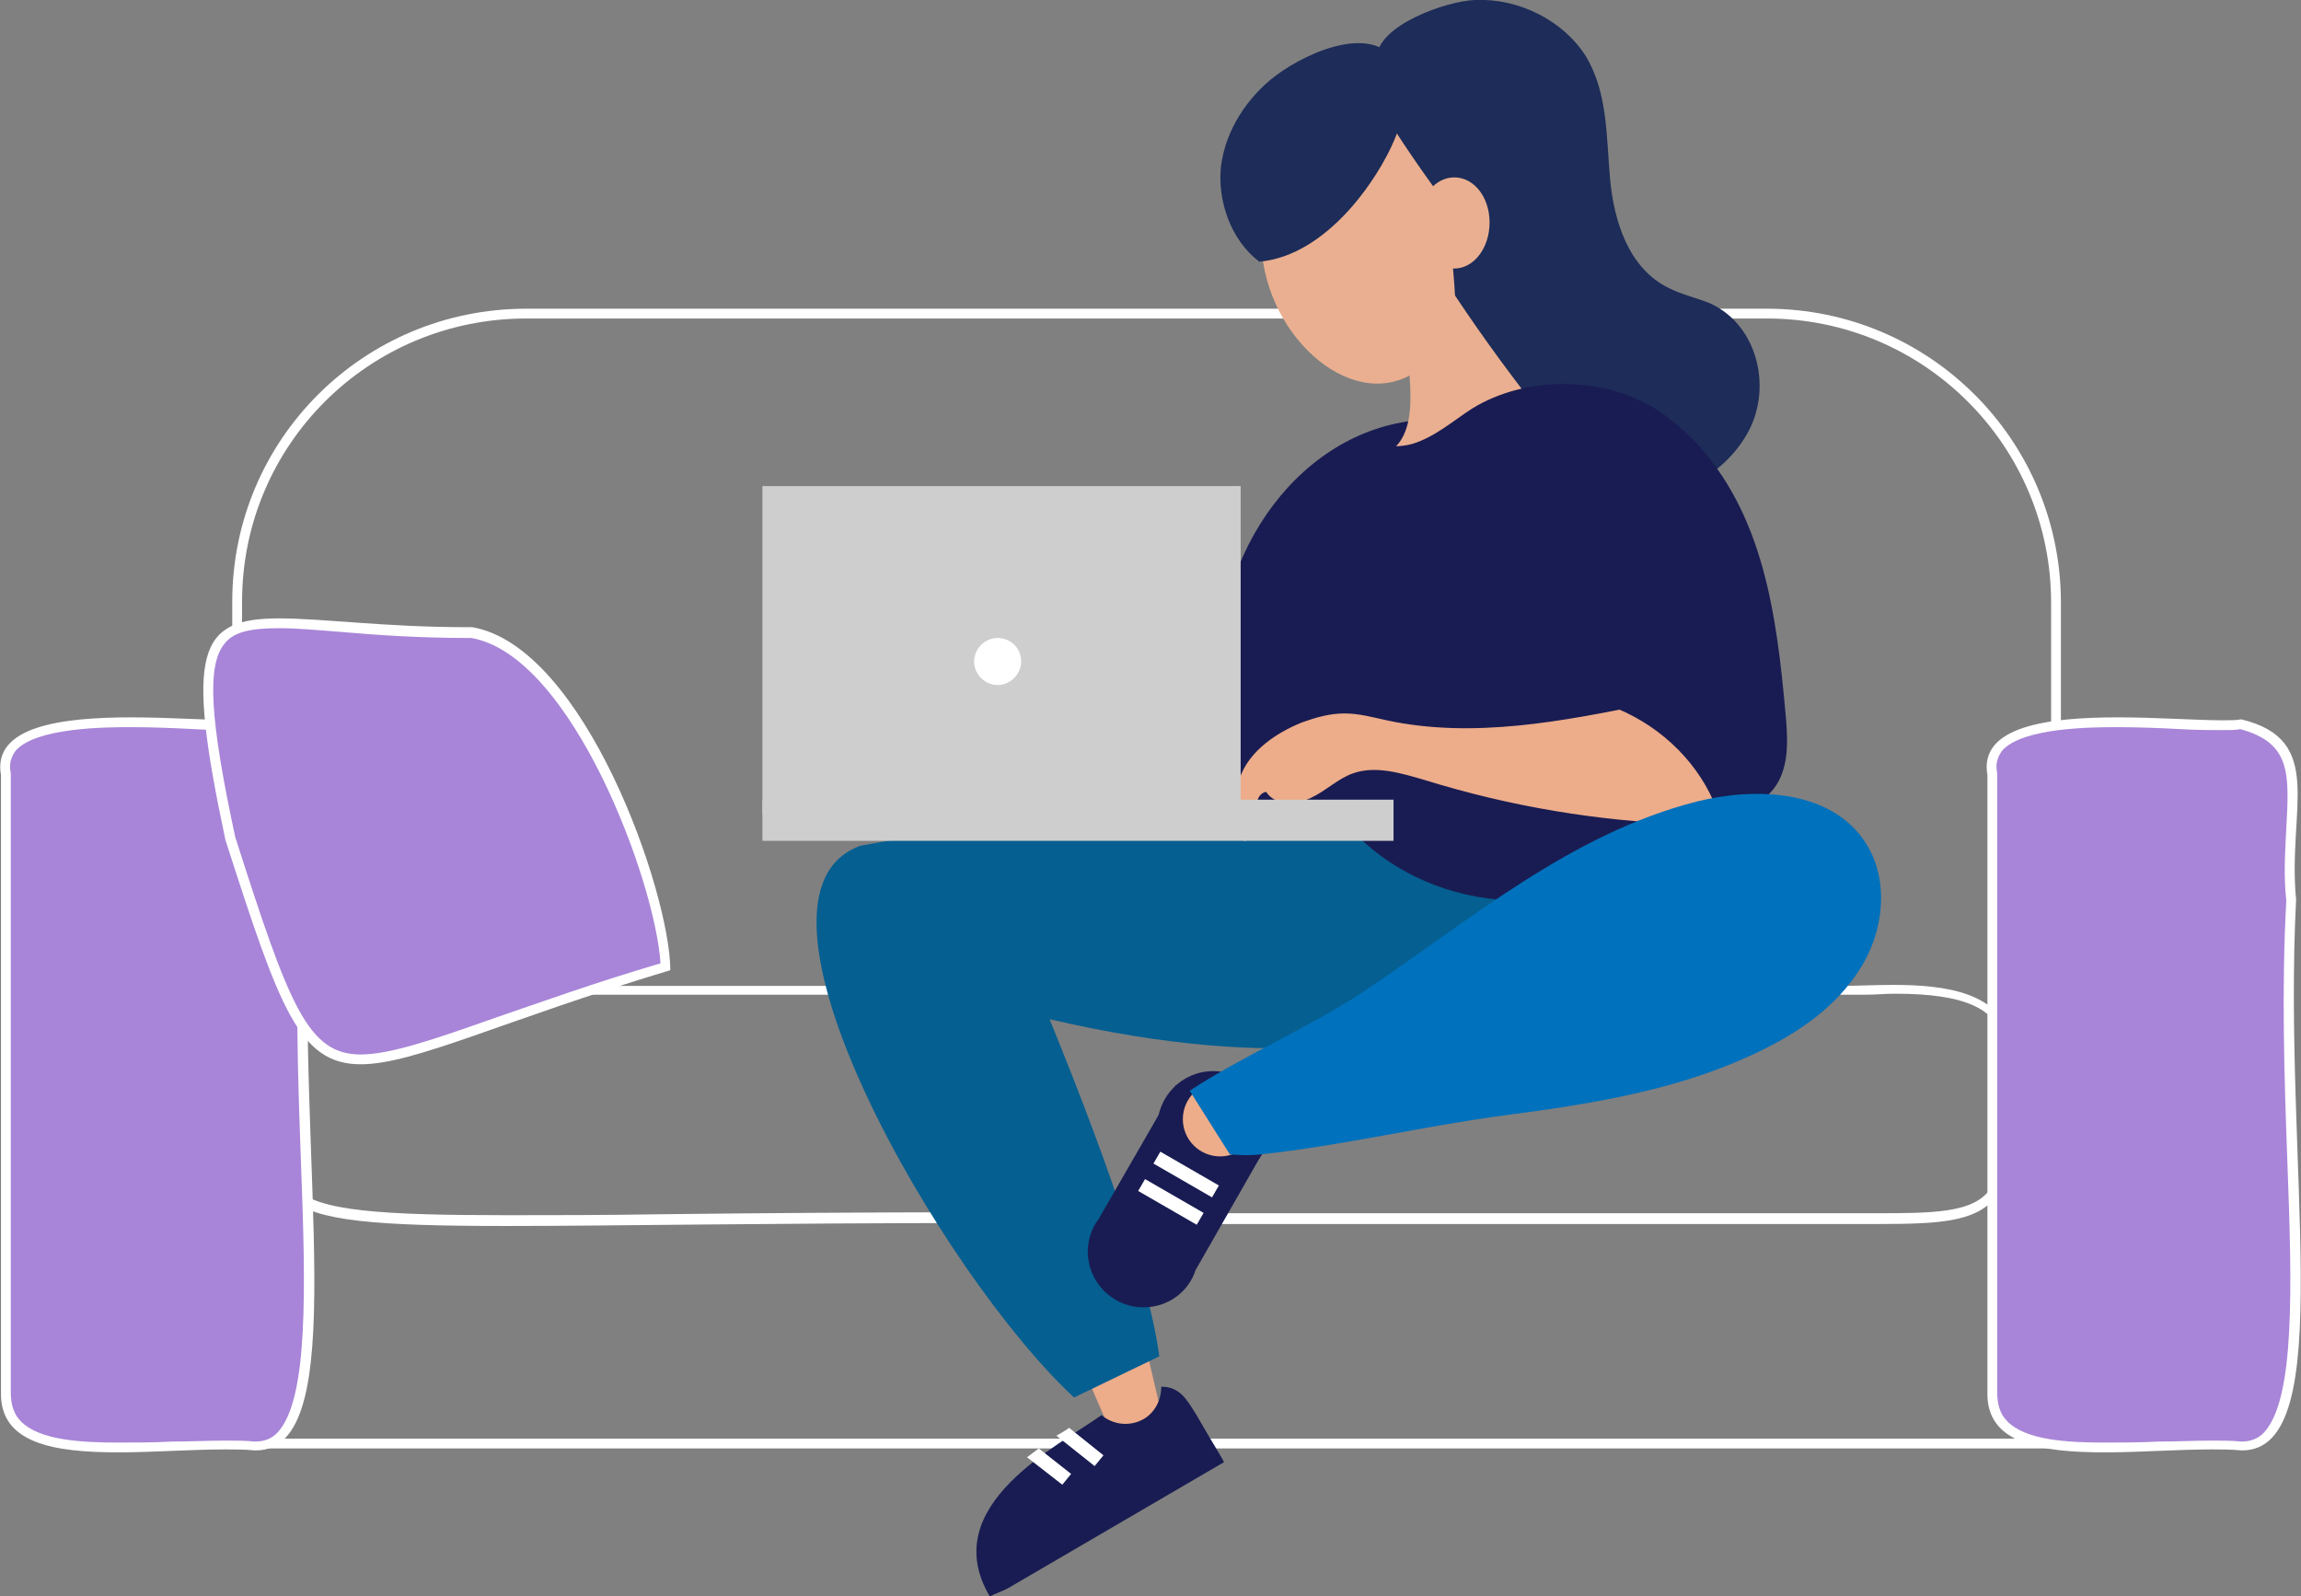 <?xml version="1.0" encoding="utf-8"?>
<!-- Generator: Adobe Illustrator 23.0.6, SVG Export Plug-In . SVG Version: 6.00 Build 0)  -->
<svg version="1.1" id="Calque_1" xmlns="http://www.w3.org/2000/svg" xmlns:xlink="http://www.w3.org/1999/xlink" x="0px" y="0px"
	 viewBox="0 0 234.8 162.9" style="enable-background:new 0 0 234.8 162.9;" xml:space="preserve">
<rect x="0" y="0" width="234.8" height="162.9" fill="#808080" stroke="none"/>
<style type="text/css">
	.st0{clip-path:url(#SVGID_2_);fill:none;stroke:#FFFFFF;stroke-miterlimit:10;}
	.st1{clip-path:url(#SVGID_2_);fill:#FFFFFF;}
	.st2{clip-path:url(#SVGID_2_);fill:#A885D8;}
	.st3{clip-path:url(#SVGID_2_);fill:#191C52;}
	.st4{clip-path:url(#SVGID_2_);fill:#EAAF90;}
	.st5{clip-path:url(#SVGID_2_);fill:#1D2C58;}
	.st6{clip-path:url(#SVGID_2_);fill:#EDAC8A;}
	.st7{clip-path:url(#SVGID_2_);fill:#055F91;}
	.st8{clip-path:url(#SVGID_2_);fill:#CECECE;}
	.st9{clip-path:url(#SVGID_2_);fill:#0071BC;}
</style>
<g>
	<defs>
		<rect id="SVGID_1_" width="234.8" height="162.9"/>
	</defs>
	<clipPath id="SVGID_2_">
		<use xlink:href="#SVGID_1_"  style="overflow:visible;"/>
	</clipPath>
	<path class="st0" d="M209.8,147.3H24.2V61.4C24.2,45.1,37.4,32,53.7,32h126.6c16.3,0,29.5,13.2,29.5,29.5V147.3z"/>
	<path class="st1" d="M39.6,101.4c1.4,0,2.8,0.1,4.2,0.1c1.3,0,2.7,0.1,4,0.1c1.1,0,2,0,2.8-0.1h56.7h79.5c0.4,0,0.8,0,1.3,0
		c0.7,0,1.5,0,2.3,0c1,0,1.9-0.1,3-0.1c7.1,0,10.4,1.5,11.1,5c0.5,8.1,0.3,13.2-1.8,15.4c-1.8,1.9-5.5,2-10.9,2c-0.7,0-1.4,0-2.2,0
		c-0.8,0-1.7,0-2.7,0h-0.1h-62.9c-7.7-0.1-15.5-0.1-23.1-0.1c-13.3,0-24.3,0.1-33.1,0.2c-6.1,0.1-11.4,0.1-15.8,0.1
		c-12.9,0-19.4-0.4-21.7-2.7c-1.4-1.5-1.4-4-1.2-8.2c0-1.1,0.1-2.3,0.1-3.6v0l0,0c-0.2-2.5,0.2-4.3,1.4-5.5
		C32.3,101.7,36.4,101.4,39.6,101.4 M39.6,100.4c-6.5,0-12.3,1.2-11.7,9.1c-0.1,13.6-3,15.6,23.8,15.6c10.8,0,26.4-0.3,48.9-0.3
		c7,0,14.7,0,23.1,0.1h62.9h0.1c1.8,0,3.4,0,4.9,0c12.6,0,14.7-0.9,13.7-18.5c-1-5.2-6.9-5.9-12.1-5.9c-1.9,0-3.8,0.1-5.3,0.1
		c-0.5,0-0.9,0-1.3,0h-79.5H50.5c-0.9,0.1-1.8,0.1-2.7,0.1C45.2,100.6,42.4,100.4,39.6,100.4"/>
	<path class="st2" d="M214.8,147.7c-3.8,0-8.4-0.3-10.4-2.3c-0.8-0.8-1.2-1.9-1.1-3.2c0,0,0-61.1,0-63c-0.2-1.2,0-2,0.6-2.7
		c1.5-1.8,5.5-2.7,12.2-2.7c2.2,0,4.5,0.1,6.5,0.2c1.6,0.1,3.1,0.1,4.3,0.1c0.8,0,1.4,0,1.9-0.1c5.7,1.4,5.5,5.1,5.2,10.6
		c-0.1,2.2-0.3,4.7,0,7.4c-0.5,8.9-0.2,18.2,0.1,26.4c0.5,13.3,0.9,24.8-2.5,28.2c-0.7,0.7-1.6,1.1-2.6,1.1c-1-0.1-1.9-0.1-3.1-0.1
		c-1.8,0-3.7,0.1-5.5,0.1C218.5,147.7,216.6,147.7,214.8,147.7"/>
	<path class="st1" d="M216.1,74.2c2.2,0,4.5,0.1,6.4,0.2c1.6,0.1,3.1,0.1,4.3,0.1c0.8,0,1.4,0,1.8-0.1c5.2,1.4,5,4.6,4.7,10.1
		c-0.1,2.2-0.3,4.7,0,7.4c-0.5,9-0.2,18.2,0.1,26.4c0.5,13.2,0.8,24.5-2.4,27.9c-0.6,0.6-1.3,0.9-2.3,0.9h0c-0.9-0.1-1.9-0.1-3-0.1
		c-1.8,0-3.7,0.1-5.5,0.1c-1.8,0.1-3.7,0.1-5.4,0.1c-3.7,0-8.1-0.2-10-2.2c-0.7-0.7-1-1.7-1-2.9v-16.8c0-18.2,0-44.6,0-46.2V79
		l0-0.1c-0.2-0.9,0-1.6,0.5-2.3C206.4,74.2,213.7,74.2,216.1,74.2 M216.1,73.2c-7.1,0-14.2,0.9-13.3,5.9c0,2.4,0,58.6,0,63
		c-0.1,5.2,5.4,6.1,12,6.1c3.5,0,7.4-0.3,10.9-0.3c1,0,2,0,3,0.1c0,0,0.1,0,0.1,0c10,0,4.1-29.1,5.5-56.2
		c-0.9-9.2,3.1-16.3-5.6-18.4c-0.5,0.1-1.1,0.1-1.9,0.1C224.2,73.5,220.1,73.2,216.1,73.2"/>
	<path class="st2" d="M12.1,147.7c-3.8,0-8.4-0.3-10.4-2.3c-0.8-0.8-1.2-1.9-1.1-3.2c0,0,0-61.3,0-63c-0.2-1.2,0-2,0.6-2.7
		c1.5-1.8,5.5-2.7,12.2-2.7c2.2,0,4.5,0.1,6.5,0.2c1.6,0.1,3.1,0.1,4.3,0.1c0.8,0,1.4,0,1.9-0.1c5.7,1.4,5.5,5.1,5.2,10.6
		c-0.1,2.2-0.3,4.7,0,7.4c-0.5,8.9-0.2,18.2,0.1,26.4c0.5,13.3,0.8,24.8-2.5,28.2c-0.7,0.7-1.6,1.1-2.6,1.1c-1-0.1-1.9-0.1-3.1-0.1
		c-1.8,0-3.7,0.1-5.5,0.1C15.7,147.7,13.9,147.7,12.1,147.7"/>
	<path class="st1" d="M13.4,74.2c2.2,0,4.5,0.1,6.4,0.2c1.6,0.1,3.1,0.1,4.3,0.1c0.8,0,1.4,0,1.8-0.1c5.2,1.4,5,4.6,4.7,10.1
		c-0.1,2.2-0.3,4.7,0,7.4c-0.5,9-0.2,18.2,0.1,26.4c0.5,13.2,0.8,24.5-2.4,27.9c-0.6,0.6-1.3,0.9-2.3,0.9h0c-0.9-0.1-1.9-0.1-3-0.1
		c-1.8,0-3.7,0.1-5.5,0.1c-1.8,0.1-3.7,0.1-5.4,0.1c-3.7,0-8.1-0.2-10-2.2c-0.7-0.7-1-1.7-1-2.9v-15.8c0-18.2,0-45.6,0-47.3V79
		l0-0.1c-0.2-0.9,0-1.6,0.5-2.3C3.7,74.2,11,74.2,13.4,74.2 M13.4,73.2c-7.1,0-14.2,0.9-13.3,5.9c0,2.4,0,58.6,0,63
		c-0.1,5.2,5.4,6.1,12,6.1c3.5,0,7.4-0.3,10.9-0.3c1,0,2,0,3,0.1c0,0,0.1,0,0.1,0c10,0,4.1-29.1,5.5-56.2
		c-0.9-9.2,3.1-16.3-5.6-18.4c-0.5,0.1-1.1,0.1-1.9,0.1C21.5,73.5,17.4,73.2,13.4,73.2"/>
	<path class="st3" d="M168.6,69.3c0,14.6-9.9,26.5-22.2,26.5c-12.2,0-22.2-11.9-22.2-26.5s9.9-26.5,22.2-26.5
		C158.6,42.9,168.6,54.7,168.6,69.3"/>
	<path class="st4" d="M150.6,24.4c-4.5,34.7-39.1-0.8-11-15.5C143.4,9.3,148.6,12.7,150.6,24.4"/>
	<path class="st5" d="M137.5,21.6c-2.4,2.6-5.5,4.8-9,5.1c-2.9-2.2-4.3-6.2-3.9-9.8c0.5-3.7,2.7-7,5.6-9.2
		c3.5-2.6,10.6-5.6,12.7-0.6C144.9,11.6,140.3,18.6,137.5,21.6"/>
	<path class="st5" d="M149.1,22.6c1.1,1,2.9,1.8,4,0.8c0.4-0.4,0.6-1,0.7-1.5c0.9-4-0.4-8.4-3.2-11.3c-2.8-2.9-7.2-4.3-11.2-3.5
		C137.8,7.4,147.9,21.7,149.1,22.6"/>
	<path class="st5" d="M150.5,0c4.5-0.2,9,2.1,11.3,5.7c2.3,3.8,2.1,8.3,2.5,12.6c0.4,4.3,1.9,9.1,6,11.1c1.4,0.7,2.9,1,4.3,1.6
		c4.9,2.3,6.3,8.9,3.6,13.4c-2.6,4.5-8.2,7-13.7,7.5c-2.3,0.2-4.7,0.1-6.8-0.7c-4.2-1.5-6.9-5.5-8-9.6c-1.1-4.1-1-8.4-1.3-12.6
		c-0.3-4.5-1.1-8.9-2.4-13.2c-0.9-2.9-5.6-7.6-5.5-9.9C140.5,2.6,147.6,0.1,150.5,0"/>
	<path class="st4" d="M152,22.7c0,2.6-1.6,4.7-3.6,4.7c-2,0-3.6-2.1-3.6-4.7c0-2.6,1.6-4.6,3.6-4.6C150.4,18.1,152,20.1,152,22.7"/>
	<polygon class="st6" points="118.6,144.6 113.6,146.7 110.3,139.1 116.7,136.5 	"/>
	<path class="st3" d="M118.5,141.5c0,1.3-0.6,2.6-1.8,3.3c-1.4,0.8-3.1,0.6-4.3-0.4c-4.3,3.1-16.9,9.2-11.4,18.5
		c0.6-0.3,1.2-0.5,1.8-0.8l22.1-12.9c0-0.1-1.6-2.7-2.8-4.8C121.1,142.8,120.4,141.5,118.5,141.5"/>
	<path class="st7" d="M139.4,83.1V84c-1.3,0.4-2.6,0.9-3.7,1.5c-10.6-2.6-26.6-3.2-47.9,0.8c-14.1,5.1,8.4,43.9,21.8,56.3l8.7-4.2
		c-0.9-6.6-4.3-17.5-11.2-34.4c12,2.8,21.7,3.4,28.9,2.7c1.1,0.5,2.2,1,3.5,1.3v0.9l35.4-3.2l1.1-22.5H139.4z"/>
	<path class="st3" d="M177.6,72c0,11-10,19.9-22.4,19.9c-12.4,0-22.4-8.9-22.4-19.9s10-19.9,22.4-19.9
		C167.5,52.2,177.6,61.1,177.6,72"/>
	<path class="st6" d="M166.4,58.7c0.4,3.2,1,10.5,1.9,13.1c-8.8,1.8-18,3.6-26.8,1.7c-1.4-0.3-2.8-0.7-4.3-0.7
		c-1.5,0-2.9,0.4-4.3,0.9c-3,1.2-5.9,3.3-6.6,6.4c-0.4,1.9,0.1,3.8,0.6,5.7c2,0,0.3-4.6,2.3-5c0.9,1.4,3,1.4,4.6,0.6
		c1.5-0.7,2.8-2,4.3-2.5c2.3-0.8,4.9,0,7.3,0.7c8.7,2.7,17.7,4.2,26.7,4.5c1.8,0.1,3.7,0,5.3-0.8c3.2-1.7,3.9-5.9,3.9-9.5
		c0-6.7-1-13.3-2.9-19.7L166.4,58.7z"/>
	<rect x="77.8" y="49.6" class="st8" width="48.8" height="33.5"/>
	<rect x="77.8" y="81.6" class="st8" width="64.4" height="4.2"/>
	<path class="st4" d="M143.9,39.4c0.1,2.2,0,4.8-1.6,6.3c1.3,1.6,3.6,1.8,5.6,1.9c2.5,0.1,5.4-0.1,6.9-2c0.6-0.8,0.9-1.8,1.2-2.7
		c0.2-0.6,0.4-1.2,0.2-1.8c-0.1-0.4-0.4-0.7-0.6-1c-3.3-4.3-6.4-8.7-9.3-13.3c0.2,0.3-2.2,1.9-2.4,2c-1.3,1.1-1.2,0.6-1,2.3
		C143.1,33.8,143.8,36.6,143.9,39.4"/>
	<path class="st3" d="M144.1,45.3c2.3-0.7,4.1-2.3,6.1-3.6c5.5-3.4,13.3-3.3,18.7,0c1.4,0.9,2.7,2,3.9,3.2c7.2,7.5,8.5,18,9.4,27.9
		c0.2,2.3,0.4,4.8-0.7,6.9c-1.1,2.1-3.9,3.7-6.3,2.9c-1.7-4.5-5.4-8.3-10.2-10.3c1.1-5,1.4-10.5-1.2-15c-2.9-4.9-9.2-7.9-15.3-7.4
		c-2.8,0.2-6,1.1-8.3-0.3c-1.8-1-3.1-3.2-2-4.8C140.1,45.5,142.2,45.8,144.1,45.3"/>
	<path class="st3" d="M129.5,115c0,3.1-2.5,5.7-5.7,5.7s-5.7-2.5-5.7-5.7c0-3.1,2.5-5.7,5.7-5.7S129.5,111.9,129.5,115"/>
	<path class="st3" d="M129.6,116.3l-9.6-5.6l-7.9,13.7c-0.7,0.9-1.1,2.1-1.1,3.3c0,3.1,2.5,5.7,5.7,5.7c2.5,0,4.6-1.6,5.3-3.8
		L129.6,116.3z"/>
	<path class="st6" d="M128.3,114.2c0,2.1-1.7,3.8-3.8,3.8c-2.1,0-3.8-1.7-3.8-3.8c0-2.1,1.7-3.8,3.8-3.8
		C126.6,110.4,128.3,112.1,128.3,114.2"/>
	<path class="st9" d="M190.1,85.6c-3.6-5-11-5.3-17-3.8c-12.9,3.3-23.2,12.2-34,19.4c-5.4,3.6-12.4,6.6-17.7,10.1l4.1,6.5
		c1.5,0.1,2,0.1,3.1,0c8.4-0.9,16.7-2.9,25-4c9.2-1.2,18.5-2.7,26.7-6.9c4-2,7.7-4.8,9.9-8.7C192.4,94.3,192.7,89.2,190.1,85.6"/>
	
		<rect x="120.4" y="116.4" transform="matrix(0.5 -0.866 0.866 0.5 -43.3 164.796)" class="st1" width="1.4" height="6.9"/>
	<rect x="118.8" y="119.2" transform="matrix(0.5 -0.866 0.866 0.5 -46.484 164.808)" class="st1" width="1.4" height="6.9"/>
	<path class="st1" d="M108.4,151.5l0.9-1.1l-3.3-2.6c-0.4,0.3-0.8,0.6-1.2,0.9L108.4,151.5z"/>
	<path class="st1" d="M111.7,149.6l0.9-1.1l-3.5-2.8c-0.4,0.3-0.8,0.5-1.3,0.8L111.7,149.6z"/>
	<path class="st2" d="M36.8,108c-5.8,0-7.7-5-13.3-22.6c-2.6-12.3-2.9-17.7-1-20.1c1-1.3,2.8-1.8,6-1.8c1.8,0,4,0.2,6.5,0.4
		c3.5,0.3,7.8,0.6,12.8,0.6l0.4,0c11.1,1.9,19.4,26.4,19.7,34.1c-7,2.1-12.5,4-17,5.6C44.3,106.5,39.9,108,36.8,108"/>
	<path class="st1" d="M28.5,64.1L28.5,64.1c1.8,0,4,0.2,6.5,0.4c3.5,0.3,7.8,0.6,12.8,0.6l0.3,0c10.3,1.8,18.8,25,19.3,33.2
		c-6.8,2-12.3,4-16.7,5.5c-6.5,2.3-10.9,3.8-13.9,3.8c-5.4,0-7.3-5-12.8-22.2c-2.6-12.1-2.9-17.5-1.1-19.7
		C23.8,64.5,25.5,64.1,28.5,64.1 M28.5,63.1c-8.3,0-9.6,3.3-5.5,22.6c5.5,17.1,7.5,22.9,13.8,22.9c5.5,0,14.3-4.4,31.6-9.6
		c0-7.8-8.7-33-20.2-35c-0.1,0-0.3,0-0.4,0C39.3,64,32.9,63.1,28.5,63.1"/>
	<path class="st1" d="M104.2,67.5c0,1.3-1.1,2.4-2.4,2.4c-1.3,0-2.4-1.1-2.4-2.4c0-1.3,1.1-2.4,2.4-2.4
		C103.1,65.1,104.2,66.1,104.2,67.5"/>
</g>
</svg>
